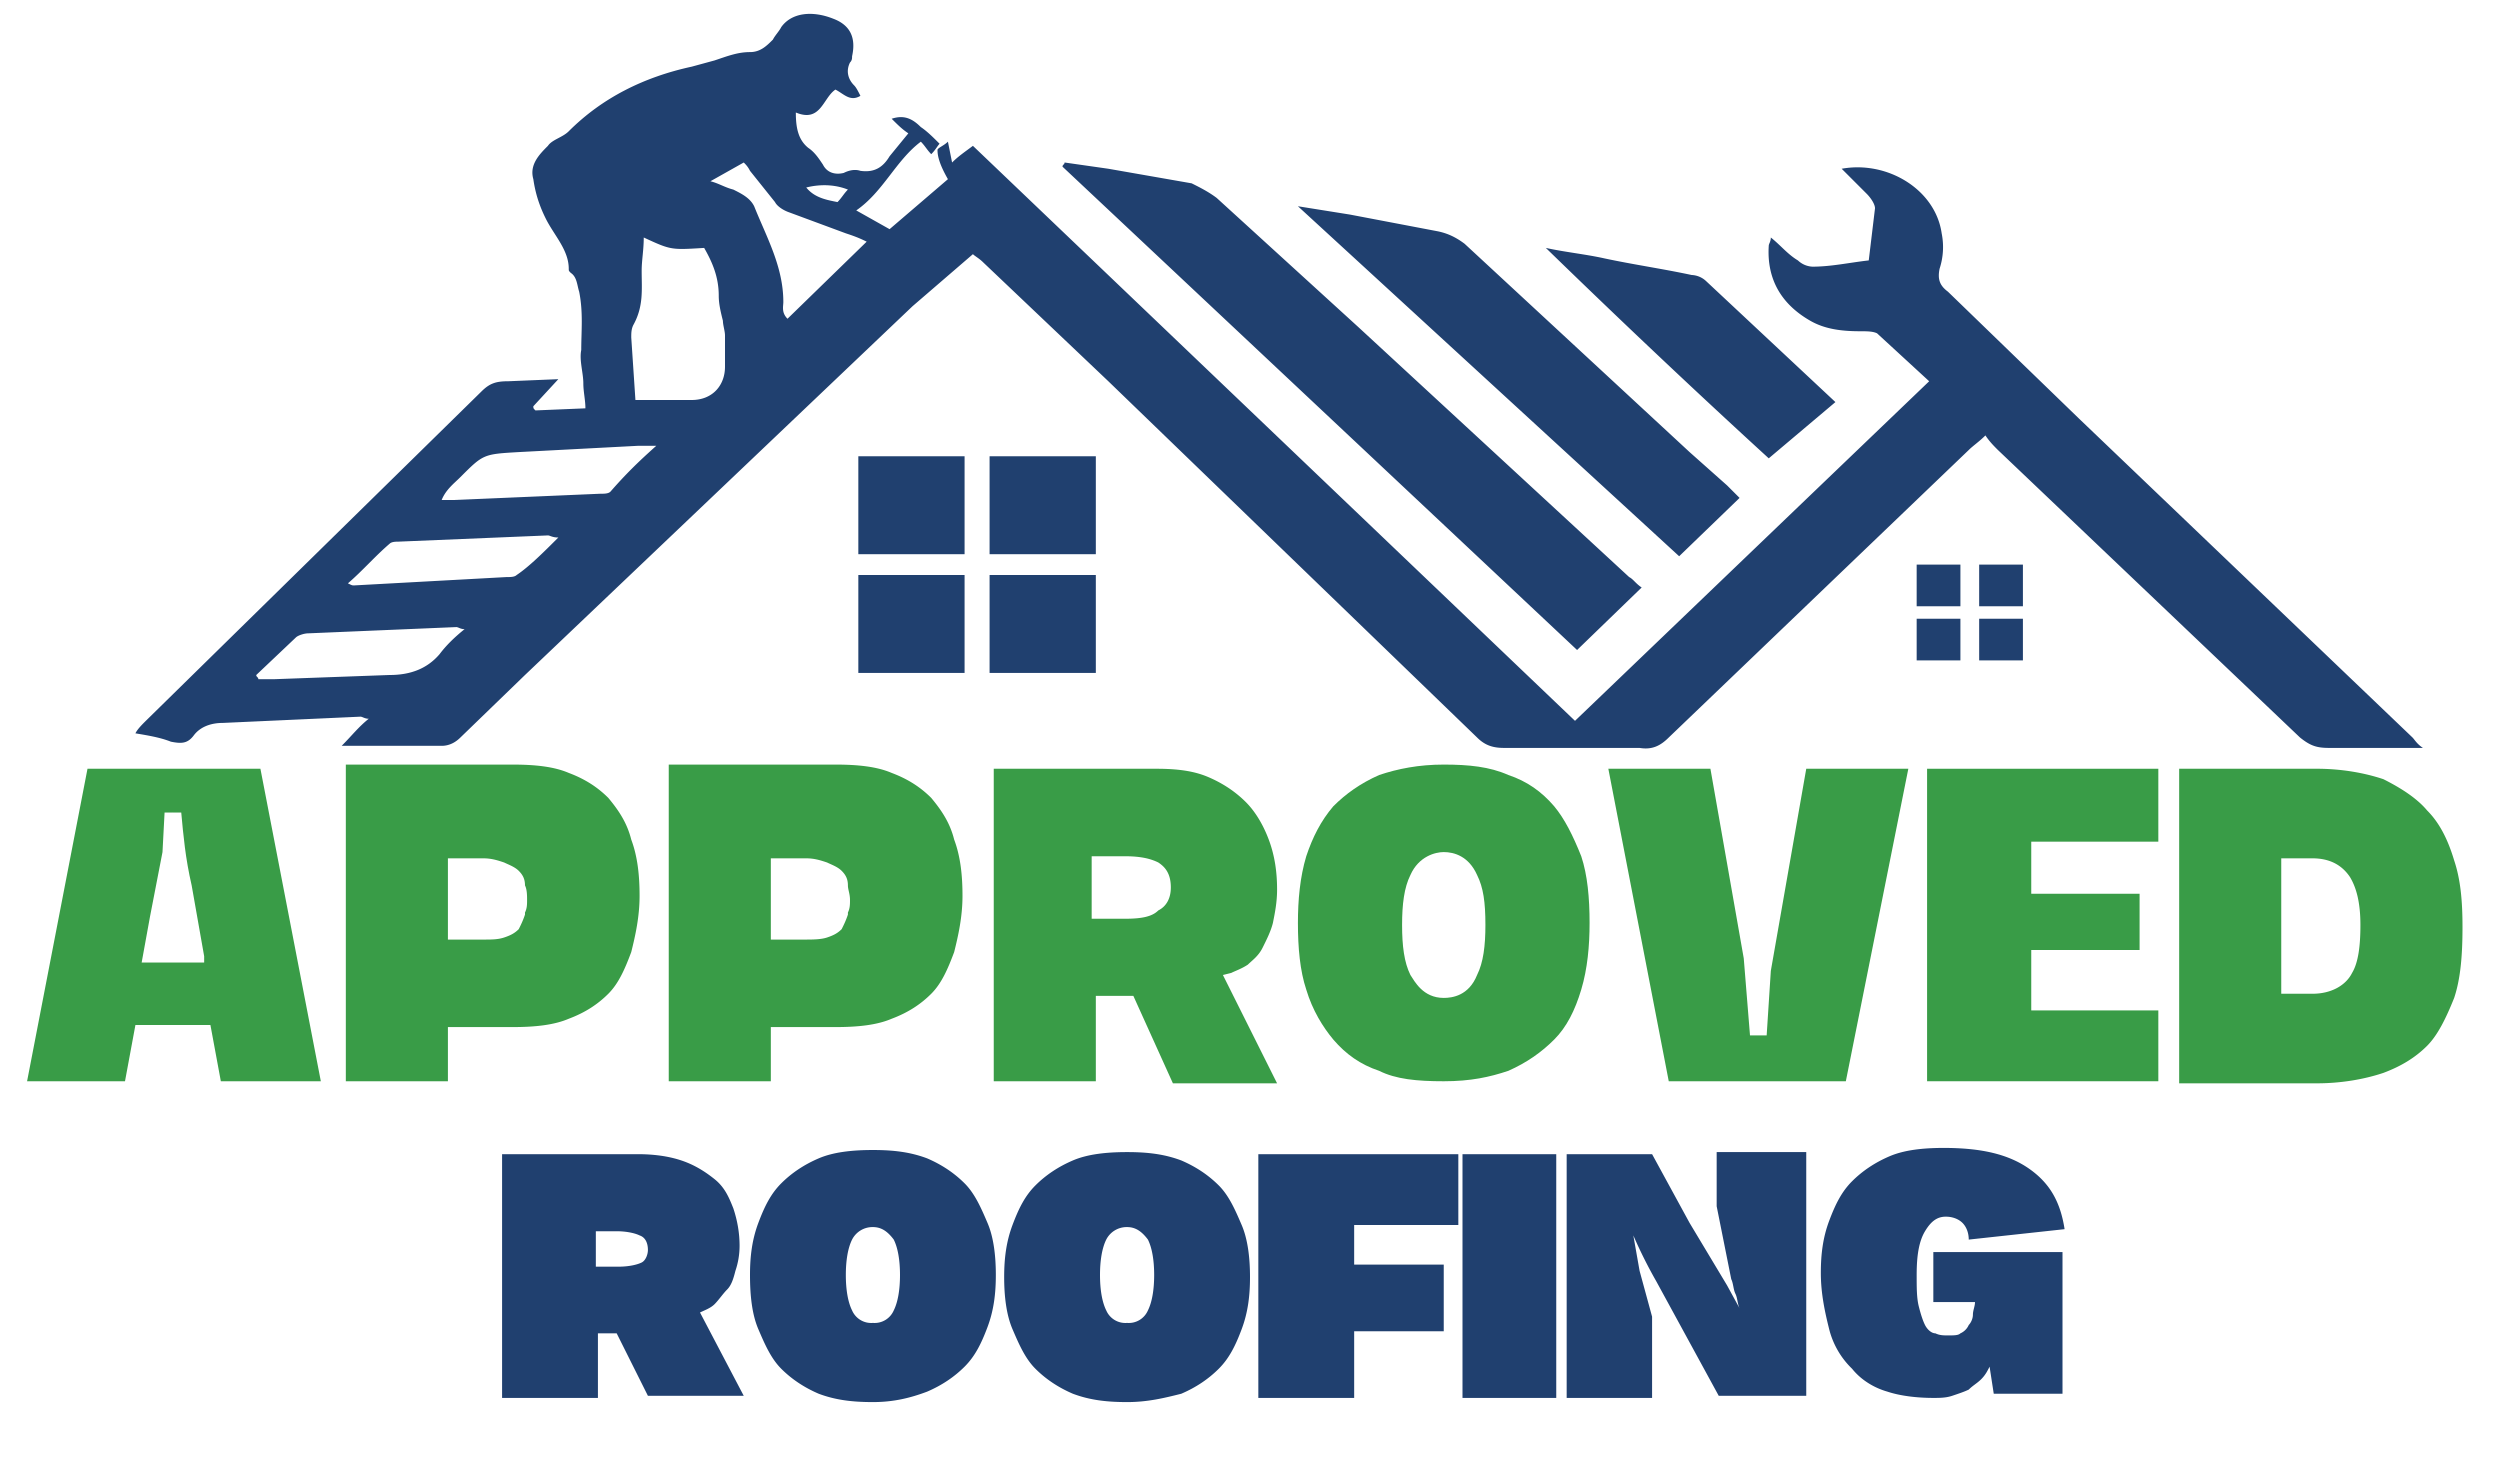 <?xml version="1.0" encoding="UTF-8"?>
<svg xmlns="http://www.w3.org/2000/svg" xmlns:xlink="http://www.w3.org/1999/xlink" xmlns:v="https://vecta.io/nano" viewBox="0 0 120 70">
  <path d="M28.7 67.1h-4.6V55.4h6.5c.8 0 1.5.1 2.1.3s1.1.5 1.6.9.7.9.9 1.4c.2.6.3 1.2.3 1.8a3.73 3.73 0 0 1-.2 1.2c-.1.4-.2.7-.4.9s-.4.5-.6.7-.5.3-.7.4l2.1 4h-4.6l-1.5-3h-.9v3.1zm0-6.3h1c.5 0 .9-.1 1.1-.2s.3-.4.3-.6c0-.3-.1-.6-.4-.7-.2-.1-.6-.2-1.1-.2h-1v1.7zm13.2 6.5c-1 0-1.8-.1-2.6-.4-.7-.3-1.3-.7-1.8-1.2s-.8-1.2-1.1-1.9-.4-1.6-.4-2.6c0-.9.1-1.7.4-2.5s.6-1.4 1.1-1.9 1.1-.9 1.8-1.2 1.6-.4 2.6-.4 1.8.1 2.6.4c.7.3 1.3.7 1.8 1.2s.8 1.2 1.1 1.9.4 1.6.4 2.5-.1 1.7-.4 2.5-.6 1.4-1.1 1.9-1.1.9-1.8 1.2c-.8.3-1.6.5-2.6.5zm0-8.4a1.1 1.1 0 0 0-1 .6c-.2.4-.3 1-.3 1.7s.1 1.3.3 1.7a1 1 0 0 0 1 .6 1 1 0 0 0 1-.6c.2-.4.3-1 .3-1.7s-.1-1.3-.3-1.7c-.3-.4-.6-.6-1-.6zm12.2 8.4c-1 0-1.8-.1-2.6-.4-.7-.3-1.3-.7-1.8-1.2s-.8-1.2-1.1-1.9-.4-1.6-.4-2.5.1-1.7.4-2.5.6-1.4 1.1-1.9 1.1-.9 1.8-1.2 1.6-.4 2.6-.4 1.8.1 2.6.4c.7.3 1.3.7 1.8 1.2s.8 1.2 1.1 1.9.4 1.6.4 2.5-.1 1.7-.4 2.5-.6 1.4-1.1 1.9-1.1.9-1.8 1.2c-.8.2-1.6.4-2.6.4zm0-8.4a1.1 1.1 0 0 0-1 .6c-.2.4-.3 1-.3 1.7s.1 1.3.3 1.7a1 1 0 0 0 1 .6 1 1 0 0 0 1-.6c.2-.4.3-1 .3-1.7s-.1-1.3-.3-1.7c-.3-.4-.6-.6-1-.6zM65 67.1h-4.6V55.4H70v3.4h-5v1.9h4.3v3.2H65v3.2zm9.7 0h-4.5V55.4h4.5v11.7zm4.8 0h-4.3V55.4h4.1l1.8 3.3.9 1.5.9 1.5.6 1.1c-.1-.2-.1-.5-.2-.7s-.1-.5-.2-.7l-.7-3.5v-2.6h4.3V67h-4.2l-1.8-3.3-1.2-2.2a22.56 22.56 0 0 1-1.1-2.2l.3 1.7.3 1.1.3 1.1v3.9zm15-7.6c0-.3-.1-.6-.3-.8s-.5-.3-.8-.3c-.4 0-.7.2-1 .7s-.4 1.2-.4 2.1c0 .6 0 1.1.1 1.5s.2.7.3.9.3.4.5.4c.2.1.4.1.6.1.3 0 .5 0 .6-.1a.78.78 0 0 0 .4-.4c.1-.1.2-.3.2-.5s.1-.4.1-.6h-2v-2.4H99v6.8h-3.3l-.2-1.3c-.1.2-.2.4-.4.6s-.4.3-.6.5c-.2.1-.5.2-.8.3s-.6.1-.9.1c-.8 0-1.6-.1-2.2-.3-.7-.2-1.3-.6-1.7-1.1a3.99 3.99 0 0 1-1.1-1.9c-.2-.8-.4-1.7-.4-2.7 0-.9.1-1.7.4-2.5s.6-1.4 1.1-1.9 1.1-.9 1.8-1.2 1.6-.4 2.6-.4c1.8 0 3.1.3 4.1 1s1.5 1.6 1.7 2.9l-4.6.5zM16.4 35.8c.5-.5.8-.9 1.3-1.3-.2 0-.3-.1-.4-.1l-6.6.3c-.6 0-1.1.2-1.4.6s-.6.4-1.1.3c-.5-.2-1.1-.3-1.7-.4.1-.2.3-.4.5-.6l16.1-15.8c.4-.4.7-.5 1.3-.5l2.4-.1-1.2 1.3c0 .1 0 .1.1.2l2.4-.1c0-.4-.1-.8-.1-1.2 0-.5-.2-1.1-.1-1.6 0-.9.1-1.8-.1-2.8-.1-.3-.1-.7-.4-.9-.1-.1-.1-.1-.1-.2 0-.9-.7-1.6-1.1-2.4-.3-.6-.5-1.2-.6-1.9-.2-.7.3-1.2.7-1.6.2-.3.7-.4 1-.7 1.6-1.6 3.6-2.6 5.9-3.1l1.1-.3c.6-.2 1.1-.4 1.7-.4.5 0 .8-.3 1.1-.6.1-.2.3-.4.4-.6C38 .6 39 .5 40 .9c.8.3 1.1.9.9 1.8 0 .1 0 .2-.1.3-.2.4-.1.8.2 1.1.1.1.2.3.3.5-.5.3-.8-.1-1.2-.3-.6.4-.7 1.6-1.9 1.1 0 .7.1 1.3.6 1.7.3.2.5.5.7.8.2.4.6.5 1 .4.2-.1.5-.2.8-.1.7.1 1.1-.2 1.4-.7l.9-1.1c-.3-.2-.5-.4-.8-.7.6-.2 1 0 1.4.4.3.2.6.5.9.8-.1.1-.2.3-.4.5-.2-.2-.3-.4-.5-.6-1.2.9-1.8 2.4-3.1 3.3l1.6.9 2.8-2.4c-.4-.7-.5-1.1-.5-1.4 0-.1.3-.2.5-.4l.2 1c.3-.3.6-.5 1-.8l28.9 27.6 17-16.3-2.5-2.3c-.2-.1-.5-.1-.8-.1-.9 0-1.7-.1-2.4-.5-1.4-.8-2.1-2-2-3.6 0-.1.1-.2.1-.4.5.4.8.8 1.3 1.1a1.08 1.08 0 0 0 .7.3c.9 0 1.8-.2 2.7-.3L90 10c0-.2-.2-.5-.4-.7l-1.2-1.2c2.2-.4 4.5 1 4.8 3.1a3.34 3.34 0 0 1-.1 1.7c-.1.5 0 .8.4 1.1l6.3 6.1 16 15.3c.1.1.2.3.5.5h-.9-3.6c-.6 0-.9-.1-1.4-.5L95.9 21.6c-.2-.2-.4-.4-.6-.7-.3.3-.6.5-.8.7L80.1 35.4c-.4.4-.8.6-1.4.5h-6.5c-.5 0-.9-.1-1.3-.5L53.2 18.3l-6-5.7c-.2-.2-.4-.3-.5-.4l-2.9 2.5-18.6 17.7-3.1 3c-.2.2-.5.4-.9.4h-4.8zm14.1-16.6h2.7c1 0 1.6-.7 1.6-1.6v-1.5c0-.2-.1-.5-.1-.7-.1-.4-.2-.8-.2-1.2 0-.9-.3-1.6-.7-2.3-1.6.1-1.6.1-2.9-.5 0 .6-.1 1.1-.1 1.6 0 .9.1 1.7-.4 2.6-.1.2-.1.4-.1.6l.2 3zm1 2.2h-.9l-5.7.3c-1.7.1-1.7.1-2.8 1.2-.3.3-.7.6-.9 1.1h.6l7-.3c.2 0 .4 0 .5-.1.7-.8 1.3-1.4 2.2-2.2zm-4.7 4.4c-.3 0-.4-.1-.5-.1l-7.2.3c-.1 0-.3 0-.4.1-.7.6-1.3 1.3-2 1.9.2.1.2.1.3.1l7.3-.4c.2 0 .4 0 .5-.1.6-.4 1.3-1.1 2-1.8zm-14.5 6.6c0 .1.1.1.1.2h.8l5.5-.2c1 0 1.8-.3 2.4-1 .3-.4.7-.8 1.2-1.2-.2 0-.3-.1-.4-.1l-7.1.3c-.2 0-.5.1-.6.2l-1.9 1.8zM34.1 8.7c.4.1.7.3 1.1.4.4.2.8.4 1 .8.6 1.5 1.4 2.9 1.4 4.6 0 .2-.1.5.2.8l3.8-3.7c-.4-.2-.7-.3-1-.4l-2.7-1c-.3-.1-.6-.3-.7-.5L36 8.2c-.1-.2-.2-.3-.3-.4l-1.6.9zm4.6.3c.4.5 1 .6 1.5.7.2-.2.3-.4.5-.6-.5-.2-1.2-.3-2-.1zm12.4-1.2l2.1.3 4 .7c.4.2.8.4 1.2.7l6.8 6.2 13 12c.2.1.3.3.6.5l-3.1 3L51 8c0-.1.1-.1.1-.2zm11.2 2.1l2.5.4 4.2.8c.5.1.9.3 1.3.6l10.8 10 1.8 1.6.6.6-2.9 2.8L62.3 9.9zm25.8 9.4L84.9 22c-3.5-3.2-7.1-6.6-10.7-10.1.9.2 1.9.3 2.8.5 1.4.3 2.8.5 4.2.8a1.08 1.08 0 0 1 .7.3l6.2 5.8zm-46.9 2.6h5.1v4.7h-5.1zm6.3 0h5.1v4.7h-5.1zm-6.3 5.7h5.1v4.7h-5.1zm6.3 0h5.1v4.7h-5.1zm44.5-.5h2.1v2H92zm3 0h2.1v2H95zm-3 2.6h2.1v2H92zm3 0h2.1v2H95z" fill="#20406f"></path>
  <image width="1313" height="279" transform="matrix(.1 0 0 .106 -2.786 32.752)" overflow="visible" opacity=".75"></image>
  <path d="M6.4 52.2H.8l3-15.7h8.9l3.1 15.7h-5.6l-.5-2.7H6.9l-.5 2.7zm1.2-8.1l-.4 1.8h2.2l-.6-3.4-.5-3.5-.1 1.9-.6 3.2z" fill="#399c47"></path>
  <path d="M16.3 52.5H9.9l-.5-2.7H7.2l-.5 2.7H.4l3.2-16.3h9.6l3.1 16.3zm-5.7-.6h4.8l-2.9-15H4.2l-2.9 15H6l.5-2.7h3.6l.5 2.7zm-.8-5.7h-3l.4-2.2.6-3.1.1-1.9h.8c.1 1.1.2 2.2.5 3.5l.6 3.4v.3zm-2.1-.6H9l-.6-3c0-.1 0-.2-.1-.3l-.6 3.3z" fill="#fff"></path>
  <path d="M21.9 52.2h-5.7V36.6h8.4c1.1 0 2.1.1 2.9.4s1.5.8 2 1.3c.5.6.9 1.2 1.2 2.1.2.8.4 1.7.4 2.7s-.1 1.9-.4 2.7a4.45 4.45 0 0 1-1.2 2.1c-.5.6-1.2 1-2 1.3s-1.8.4-2.9.4h-2.7v2.6zm0-7.4h1.3c.3 0 .6 0 .8-.1s.4-.2.5-.4c.1-.1.2-.3.2-.5s.1-.4.1-.6 0-.4-.1-.6c0-.2-.1-.4-.2-.5s-.3-.3-.5-.4-.5-.1-.8-.1h-1.3v3.2z" fill="#399c47"></path>
  <path d="M22.3 52.5h-6.5V36.3h8.8c1.2 0 2.2.2 3.1.5.8.3 1.5.8 2.1 1.4a4.32 4.32 0 0 1 1.2 2.2c.3.8.4 1.8.4 2.8s-.1 2-.4 2.8c-.3.9-.7 1.6-1.2 2.2s-1.2 1-2.1 1.4c-.8.3-1.8.5-3.1.5h-2.4v2.4zm-5.7-.6h4.9v-2.6h3.1c1.1 0 2-.1 2.7-.4.8-.3 1.4-.7 1.9-1.2s.8-1.2 1.1-2c.2-.8.4-1.7.4-2.7s-.1-1.9-.4-2.7c-.2-.8-.6-1.4-1.1-2-.5-.5-1.1-.9-1.9-1.2-.7-.3-1.6-.4-2.7-.4h-8v15.2zm6.6-6.8h-1.7v-3.9h1.7c.4 0 .7.1 1 .2.2.1.5.2.7.4s.3.4.3.7c.1.2.1.5.1.7s0 .4-.1.6v.1c-.1.3-.2.5-.3.7-.2.2-.4.3-.7.4s-.6.1-1 .1zm-.9-.6h.9c.3 0 .5 0 .7-.1s.3-.2.4-.3.1-.2.2-.4v-.1c0-.2.1-.3.1-.5s0-.3-.1-.6c0-.2-.1-.3-.2-.4s-.2-.2-.4-.3-.4-.1-.7-.1h-.9v2.8z" fill="#fff"></path>
  <path d="M37.4 52.2h-5.7V36.6h8.4c1.1 0 2.1.1 2.9.4s1.5.8 2 1.3c.5.6.9 1.2 1.2 2.1.2.8.4 1.7.4 2.7s-.1 1.9-.4 2.7a4.45 4.45 0 0 1-1.2 2.1c-.5.6-1.2 1-2 1.3s-1.7.4-2.9.4h-2.7v2.6zm0-7.4h1.3c.3 0 .6 0 .8-.1s.4-.2.5-.4.2-.3.2-.5.1-.4.1-.6 0-.4-.1-.6c0-.2-.1-.4-.2-.5s-.3-.3-.5-.4-.5-.1-.8-.1h-1.3v3.2z" fill="#399c47"></path>
  <path d="M37.7 52.5h-6.5V36.3H40c1.2 0 2.2.2 3.1.5.8.3 1.5.8 2.1 1.4a4.32 4.32 0 0 1 1.2 2.2c.3.8.4 1.8.4 2.8s-.1 2-.4 2.8c-.3.9-.7 1.6-1.2 2.2s-1.2 1-2.1 1.4c-.8.3-1.8.5-3.1.5h-2.4v2.4zm-5.6-.6H37v-2.6h3.1c1.1 0 2-.1 2.7-.4.8-.3 1.4-.7 1.9-1.2s.8-1.2 1.1-2c.2-.8.4-1.7.4-2.7s-.1-1.9-.4-2.7c-.2-.8-.6-1.4-1.1-2-.5-.5-1.1-.9-1.9-1.2-.7-.3-1.6-.4-2.7-.4h-8v15.2zm6.5-6.8H37v-3.9h1.7c.4 0 .7.1 1 .2.2.1.5.2.7.4s.3.4.3.7c0 .2.1.4.1.7 0 .2 0 .4-.1.6v.1c-.1.3-.2.5-.3.7-.2.2-.4.3-.7.4s-.7.1-1.1.1zm-.9-.6h.9c.3 0 .5 0 .7-.1s.3-.2.4-.3.1-.2.2-.4v-.1c0-.2.1-.3.1-.5s0-.4-.1-.6c0-.2-.1-.3-.2-.4s-.2-.2-.4-.3-.4-.1-.7-.1h-.9v2.8z" fill="#fff"></path>
  <path d="M52.8 52.2h-5.7V36.6h8.2c1 0 1.9.1 2.7.4s1.4.7 2 1.2c.5.5.9 1.2 1.2 1.9.2.8.4 1.5.4 2.5a6.96 6.96 0 0 1-.2 1.6c-.1.4-.3.9-.5 1.3s-.5.7-.7.9c-.3.2-.6.4-.9.5l2.7 5.3h-6L54 48h-1.2v4.2zm0-8.4H54c.6 0 1.1-.1 1.4-.3s.4-.5.4-.9-.2-.8-.5-.9c-.3-.2-.7-.3-1.3-.3h-1.2v2.4z" fill="#399c47"></path>
  <path d="M62.5 52.6h-6.7l-2-4.2h-.5v4.1h-6.5V36.3h8.6c1.1 0 2 .2 2.9.5.8.3 1.5.7 2.1 1.3.5.5.9 1.2 1.3 2.1.3.9.4 1.7.4 2.6 0 .6-.1 1.1-.2 1.7-.1.5-.3.9-.5 1.3-.3.4-.5.8-.8 1-.2.1-.4.3-.7.4l2.6 5.4zm-6.2-.6h5l-2.6-5.2.4-.1c.2-.1.5-.2.8-.4.2-.2.5-.4.7-.8s.4-.8.5-1.2c.1-.5.2-1 .2-1.6 0-.8-.1-1.6-.4-2.4s-.7-1.4-1.1-1.8c-.5-.5-1.1-.9-1.8-1.2s-1.5-.4-2.5-.4h-7.8v15h4.9v-4.1h1.8l1.9 4.2zM54 44.1h-1.6v-3H54c.7 0 1.2.1 1.6.3.3.2.6.5.6 1.2 0 .5-.2.9-.6 1.1-.3.3-.8.4-1.6.4zm-.8-.6h.8c.5 0 .9-.1 1.1-.2s.3-.3.3-.7a1.08 1.08 0 0 0-.3-.7c-.2-.1-.5-.2-1.1-.2h-.8v1.8z" fill="#fff"></path>
  <path d="M69.3 52.4c-1.2 0-2.3-.2-3.2-.6s-1.7-.9-2.3-1.6-1-1.5-1.4-2.5c-.3-1-.5-2.1-.5-3.3s.2-2.3.5-3.3.7-1.8 1.4-2.5c.6-.7 1.4-1.2 2.3-1.6s2-.6 3.2-.6 2.3.2 3.2.6 1.7.9 2.3 1.6 1 1.5 1.4 2.5c.3 1 .5 2.1.5 3.3s-.2 2.3-.5 3.3-.7 1.9-1.4 2.5c-.6.7-1.4 1.2-2.3 1.6-.9.5-2 .6-3.2.6zm0-11.1c-.5 0-1 .3-1.2.9-.3.6-.4 1.3-.4 2.3s.1 1.7.4 2.3.7.9 1.2.9 1-.3 1.2-.9c.3-.6.4-1.3.4-2.3s-.1-1.7-.4-2.3c-.2-.6-.7-.9-1.2-.9z" fill="#399c47"></path>
  <path d="M69.3 52.8c-1.4 0-2.5-.2-3.4-.6-1-.4-1.8-1-2.4-1.7s-1.1-1.5-1.4-2.6c-.3-1-.5-2.2-.5-3.4s.2-2.4.5-3.4.8-1.9 1.4-2.6c.7-.7 1.4-1.3 2.4-1.7.9-.4 2.1-.6 3.4-.6 1.4 0 2.5.2 3.4.6 1 .4 1.8 1 2.4 1.7s1 1.5 1.4 2.6c.3 1 .5 2.2.5 3.4s-.2 2.3-.5 3.4-.8 2-1.4 2.6c-.6.7-1.4 1.3-2.4 1.7-.9.4-2 .6-3.4.6zm0-16.1c-1.2 0-2.2.2-3.1.5-.9.4-1.6.9-2.2 1.5-.6.7-1 1.5-1.3 2.4-.3 1-.4 2.1-.4 3.2 0 1.2.1 2.3.4 3.2.3 1 .8 1.8 1.3 2.4.6.7 1.3 1.2 2.2 1.5.8.4 1.8.5 3.1.5s2.2-.2 3.1-.5c.9-.4 1.6-.9 2.2-1.5s1-1.4 1.3-2.4.4-2.1.4-3.2c0-1.2-.1-2.3-.4-3.2-.4-1-.8-1.8-1.3-2.4-.6-.7-1.3-1.2-2.2-1.5-.9-.4-1.9-.5-3.1-.5zm0 11.2c-1 0-1.4-.8-1.6-1.1-.3-.6-.4-1.4-.4-2.4s.1-1.8.4-2.4c.4-.9 1.2-1.1 1.6-1.1.5 0 1.2.2 1.6 1.1.3.6.4 1.3.4 2.4 0 1-.1 1.8-.4 2.4-.4 1-1.2 1.1-1.6 1.1zm0-6.3c-.4 0-.6.2-.8.7-.3.5-.4 1.2-.4 2.1s.1 1.6.4 2.1c.3.6.6.7.8.7.4 0 .6-.2.8-.7.3-.5.4-1.2.4-2.1s-.1-1.6-.4-2.1c-.2-.6-.5-.7-.8-.7z" fill="#fff"></path>
  <path d="M79.8 52.2l-3.1-15.7h5.7l1.7 9.4.2 3.6.2-3.1 1.8-10H92l-3.1 15.7h-9.1z" fill="#399c47"></path>
  <path d="M89.3 52.5h-9.8l-3.2-16.3h6.5l1.6 9 1.6-9h6.5l-3.2 16.3zm-9.2-.6h8.5l3-15h-4.9L85 46.6l-.2 3.1H84l-.3-3.7-1.6-9.1h-4.9l2.9 15z" fill="#fff"></path>
  <path d="M103.9 52.2H92.1V36.6h11.8v4.1h-6.1v1.9h5.2V46h-5.2v2.3h6.1v3.9z" fill="#399c47"></path>
  <path d="M104.3 52.5H91.7V36.3h12.6V41h-6.1v1.2h5.2v4h-5.2v1.6h6.1v4.7zm-11.8-.6h11.1v-3.4h-6.1v-2.9h5.2v-2.7h-5.2v-2.5h6.1v-3.5H92.5v15z" fill="#fff"></path>
  <path d="M118.6 44.4c0 1.3-.1 2.5-.4 3.5s-.7 1.8-1.3 2.4-1.4 1.1-2.3 1.4-2 .5-3.4.5h-7V36.6h7a11.59 11.59 0 0 1 3.4.5c.9.4 1.7.9 2.3 1.5.6.7 1 1.5 1.3 2.5s.4 2.1.4 3.3zm-7.6 3c.7 0 1.2-.3 1.5-.8s.4-1.3.4-2.2-.1-1.6-.4-2.1-.7-.8-1.5-.8h-1.1v5.9h1.1z" fill="#399c47"></path>
  <path d="M111.2 52.6h-7.4V36.3h7.4c1.3 0 2.5.2 3.5.6s1.8 1 2.4 1.7c.6.6 1.1 1.5 1.4 2.6.3 1 .4 2.1.4 3.4 0 1.4-.1 2.6-.4 3.6-.3 1.1-.8 2-1.4 2.6a6.08 6.08 0 0 1-2.4 1.5c-1 .1-2.2.3-3.5.3zm-6.6-.6h6.6c1.2 0 2.3-.2 3.2-.5.8-.3 1.5-.7 2.1-1.3.5-.5.9-1.3 1.3-2.3.3-.9.4-2 .4-3.4 0-1.3-.1-2.3-.4-3.2-.3-1-.7-1.8-1.3-2.4-.5-.6-1.3-1.1-2.1-1.5-.9-.3-2-.5-3.2-.5h-6.6V52zm6.4-4.3h-1.5v-6.5h1.5c.8 0 1.4.3 1.8.9.3.5.5 1.2.5 2.3 0 1-.1 1.8-.4 2.3-.3.6-1 1-1.9 1zm-.7-.7h.7c.6 0 .9-.2 1.1-.6.3-.5.4-1.2.4-2.1s-.1-1.6-.4-2c-.2-.4-.6-.6-1.1-.6h-.7V47z" fill="#fff"></path>
</svg>
